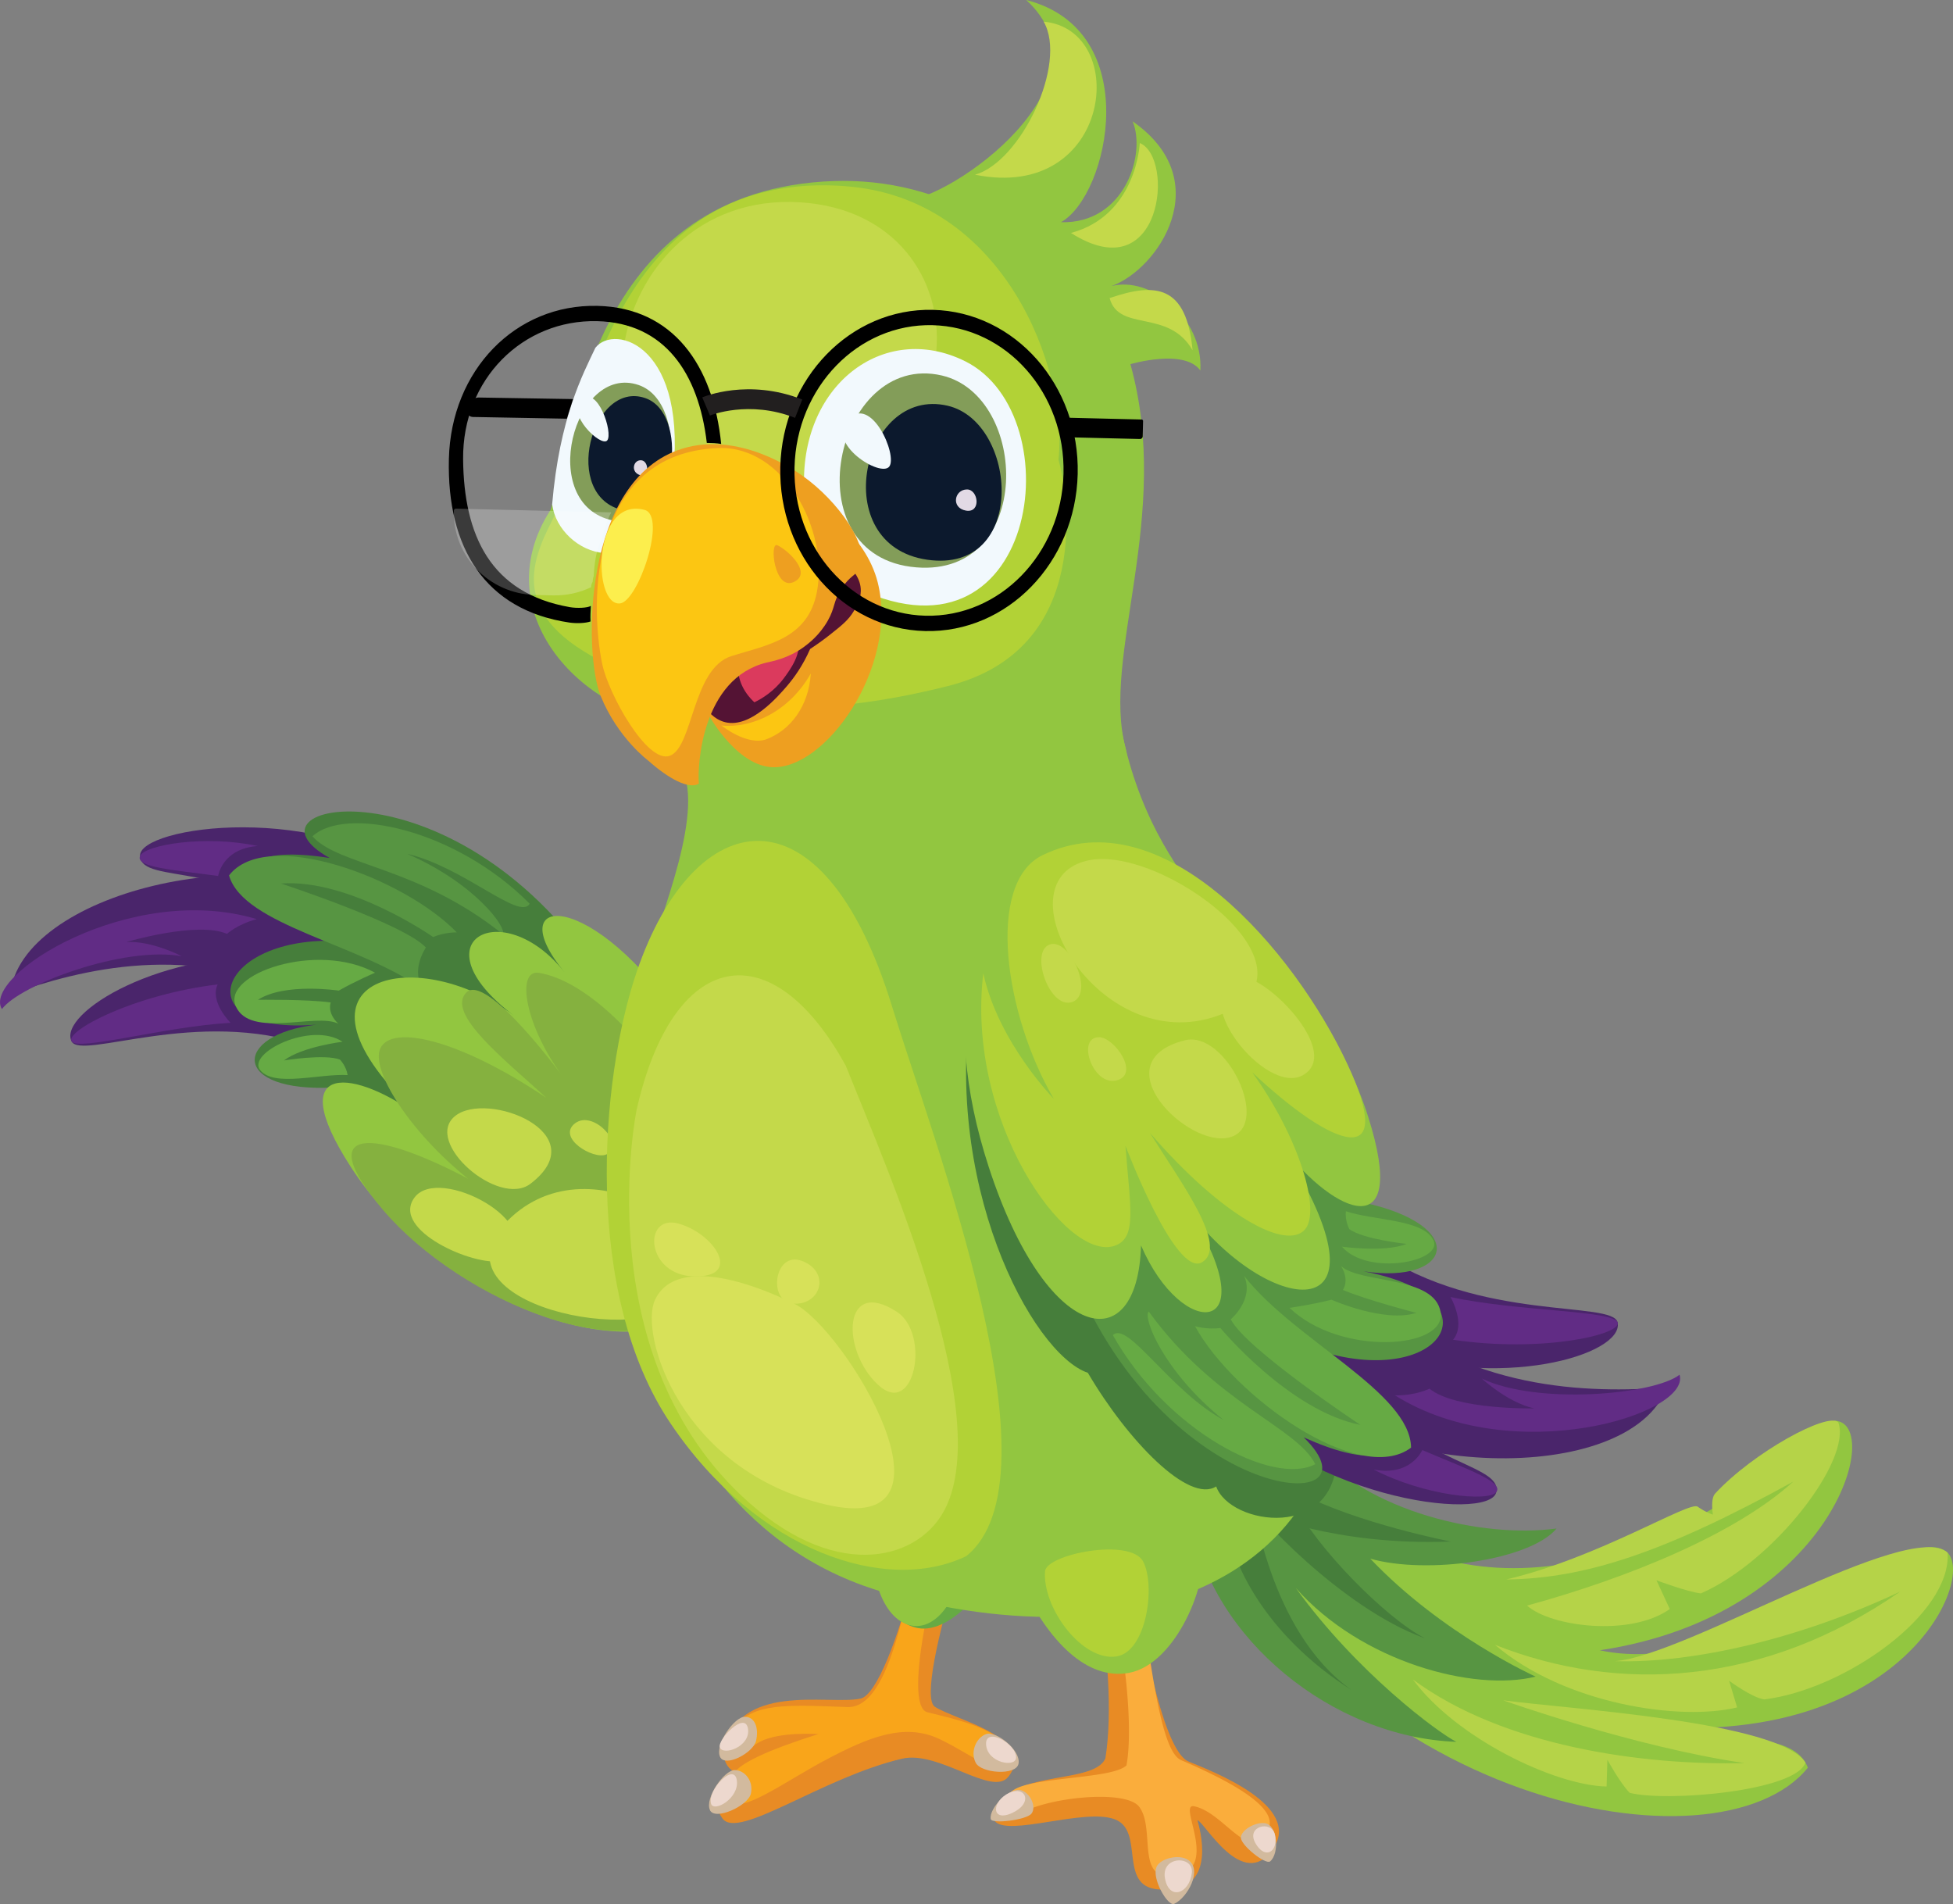 <svg xmlns="http://www.w3.org/2000/svg" id="Layer_2" viewBox="0 0 441.96 430.84"><rect x="0" y="0" width="441.96" height="430.84" fill="#808080" stroke="none"/><defs><style>.cls-3{fill:#d7e159}.cls-4{fill:#edd8ce}.cls-5{fill:#b2d236}.cls-6{fill:#e88b24}.cls-10{fill:#0c192d}.cls-11{fill:#e2dae5}.cls-12{fill:#b5d348}.cls-13{fill:#467e3b}.cls-15{fill:#fcc612}.cls-16{fill:#612c85}.cls-19{fill:#ee9f20}.cls-20{fill:#d2ba9e}.cls-21{fill:#f2f9fd}.cls-22{fill:#4a256b}.cls-23{fill:#6a4}.cls-24{fill:#92c640}.cls-26{fill:#839d59}.cls-27{fill:#579542}.cls-28{fill:#c4d94a}</style></defs><g id="Layer_1-2"><path d="M298.13 335.36c16.54 18.99 57.74 37.48 117.04-13.88 11.37.27-.29 43.98-53.13 51.93 31.88 6.97 69.38-30.56 78.7-22.08 6.65 6.77-12.95 49.29-80.26 37.67 14.73 7.77 44.46-.66 48.63 10.99-20.2 24.92-106.61 8.82-139.9-64.16" class="cls-24"/><path d="M296.84 327.2c12.68 14.97 38.7 20.91 55.41 18.66-6 7.21-29.48 10.47-42.16 6.82 16.31 17.2 37.42 26.69 37.42 26.69-13.9 3.48-39.44-3.26-54.29-20.07 13.79 19.13 32.24 32.79 36.36 34.83-28.16-1.03-55.41-23.47-59.84-49.52" class="cls-27"/><path d="M293.75 337.68c13.43 7.05 34.57 11.13 34.57 11.13-26.5 1.02-43.68-6.63-43.68-6.63" class="cls-13"/><path d="M292.46 339.49c5.43 10.89 21.45 26.86 29.98 31.2-18.99-6.77-39.59-29.44-39.12-30.6.47-1.16 3.49 28.76 22.51 42.3-19.53-12.35-28.97-30.29-28.58-42.44" class="cls-13"/><path d="M340.87 357.39c20.83-4.89 41.42-17.81 43.29-16.48 1.87 1.32 3.47 1.81 3.47 1.81s-.64-3.58.53-4.8c8.65-9.33 25.46-18.47 27.84-16.1 3.1 8.57-14.57 31.49-31.08 38.72-2.93-.29-10.06-2.96-10.06-2.96l3.01 6.5c-8.88 6.32-26.92 4.03-32.3-.78 23.09-6.31 47.32-16.28 60.22-28.04-29.15 16.04-47.14 21.93-64.92 22.13Z" class="cls-12"/><path d="M365.42 375.87c15.96-1.09 66.4-32.26 75.32-24.55.93 13.89-23.26 30.95-41.46 33.21-2.69-.31-7.99-4.22-7.99-4.22l1.82 6.03c-12.82 3.12-38.96-.66-54.81-14.17 27.92 11.07 60.81 9.38 91.72-12.04-22.56 10.62-46.74 16.29-64.6 15.74Z" class="cls-12"/><path d="M340.21 384.74c14.98 1.99 62.45 4.81 68.36 14.09-2.19 6.47-31.34 8.97-39.78 6.84-2.23-2.31-5.04-7.48-5.04-7.48l-.18 6.05c-11.74-.25-34.03-10.93-43.84-24.23 20.55 15.2 52.15 19.48 75.04 18.93-25.07-3.68-54.56-14.19-54.56-14.19Z" class="cls-12"/><path d="M64.48 216.67c-27.74-2.08-51.42 12.63-48.29 18.95 2.15 4.37 28.5-7.73 53.8 1.05 9.49 2.29 14.25-10.92 5.81-16.88-8.44-5.96-11.32-3.12-11.32-3.12Zm11.23-3.8c-23.38-19.02-43.53-12.42-44.02-19.16-.5-6.74 41.38-12.73 64.75 6.31" class="cls-22"/><path d="M85.23 205.39c-26.45-16.56-80.79-3.16-82.9 19.58 15.73-5.54 41.1-12.28 67.17 1.11 16.28 5.13 22.14-16.69 15.73-20.69Z" class="cls-22"/><path d="M135.03 219.65c-33.02-48.68-83.01-37.97-60.42-25.51-29.7-4.68-19.69 13.24 1.1 18.74-27.29-.68-33.71 21.35-4.1 18.97-19.15 2.27-19.36 15.51 4.06 14.21 18.19 7.09 31.92 21.24 56.1 7.45 24.19-13.8 3.26-33.85 3.26-33.85Z" class="cls-13"/><path d="M119.86 204.48c-16.76-16.9-41.72-22.16-49.15-15.24 5.88 6.64 23.99 6.83 43.06 22.15.97-1.55-6.4-11.56-21.61-18.19 12.81 3.01 25.47 15.21 27.7 11.29Z" class="cls-27"/><path d="M103.36 210.97c-11.88-12.3-43.04-23.9-51.53-12.89 3.25 11.39 30.14 15.57 44.22 26.05-3.44-4.32.33-9.72.33-9.72-4.78-5.3-32.77-14.49-32.77-14.49 15.5-1.15 34.4 12.1 34.4 12.1 2.71-1.12 5.35-1.05 5.35-1.05Z" class="cls-27"/><path d="M84.86 220.09c-13.15-7.15-34.74.29-31.49 7.62 3.26 7.33 18.16 1.37 23.2 3.93-2.67-2.52-1.72-4.81-1.72-4.81-5.33-.75-16.48-.6-16.48-.6 6.1-3.94 18.29-2.08 18.29-2.08 3.73-2.13 8.21-4.05 8.21-4.05Zm-7.35 15.63c-7.03-4.71-21.78 2.58-18.61 6.45 3.17 3.87 13.46.73 19.77 1.09-.31-2.02-1.72-3.49-1.72-3.49-3.44-1.35-12.69.18-12.69.18 4.12-3.12 13.25-4.23 13.25-4.23Z" class="cls-23"/><path d="M52.18 231.44c-14.8.8-34.56 6.51-35.99 4.18-1.45-2.33 14.01-10.57 33.06-12.87-1.85 3.97 2.94 8.69 2.94 8.69Zm-11.06-15.07c-13.04-2.39-36.65 6.45-40.68 11.96-4.67-7.49 29.1-28.97 57.67-20.35-4.36 1.13-6.75 3.33-6.75 3.33-6.65-2.93-22.77 1.84-22.77 1.84 5.89-.3 12.54 3.22 12.54 3.22Zm8.25-18.16c-10.07-1.38-18.74-1.94-17.68-4.5 1.06-2.54 14.67-4.84 26.64-2.28-8.09.6-8.96 6.77-8.96 6.77Z" class="cls-16"/><path d="M158.24 296.54c-18.37 13.71-60.2-3.62-78.87-32.52-15.8-24.45 1.25-22.15 15.97-11.08-34.79-31.75-1.42-40.1 20.9-23.18-22.33-16.92-2.48-27.38 11.48-9.81-14.92-18.08 6.56-19.24 27.27 12.28 19.56 29.74 18.7 52.78 3.23 64.32Z" class="cls-24"/><path d="M158.66 293.6c-14.45 18.11-54.69.52-71.91-19.74-16.6-19.52-2.04-18.39 19.16-7.15-13.37-10.76-22.13-24.76-19.82-29.53 2.59-5.38 17.6-2.15 37.55 11.23-9.43-8.68-22.7-18.97-18.15-23.8 4.55-4.85 22.44 19.75 22.44 19.75-9.16-11.93-11.26-25.07-5.98-24.23 20.88 3.3 53.57 52.35 36.71 73.48Z" style="fill:#85b13f"/><path d="M154.69 294.83c-12.91 10.05-58.9-1.14-38.97-19.44s54.19 7.62 38.97 19.44Zm-34.63-26.99c-7.22 5.52-24.33-9.41-17.09-15.3 7.22-5.88 32.01 3.88 17.09 15.3Z" class="cls-28"/><path d="M113.33 285.27c-5.67 1.42-25.1-6.88-19.51-14.33 5.59-7.43 30.29 6.04 20.73 13.73m40.26-9.39c-3.29 3.2-13.12-5.86-9.36-9.35 3.77-3.51 12.65 6.16 9.36 9.35Zm-17.64-14.04c-2.97 1.21-11.23-3.83-7.04-7.06 4.18-3.22 11.69 5.17 7.04 7.06Z" class="cls-28"/><path d="M209.17 327.35c5.57 3.62-7.08 55.44-14.44 57-7.36 1.55-28.27-4.08-31.02 12.37.16 2.4 1.54 4.12 3.24 4.36-.72.15-7.58 4.45-3.48 10.35 3.52 5.07 22.53-9.25 40.69-13.49 8.32-1.94 20.41 8.74 24.03 4.08 6.84-8.8-12.35-12.93-16.65-15.84-5.1-3.44 12.66-57.04 18-65.14" class="cls-6"/><path d="M166 407.35c1.53 3.27 12.17-4.58 21.28-9.36 9.1-4.77 17.31-8.31 25.37-4.47 8.06 3.85 13.38 9.12 14.81 4.13 1.73-6.02-11.57-8.69-17.58-10.21-6.01-1.52 2.23-35.86 7.57-48.95-2.69 1.45-7.81 2.55-7.81 2.55-3.48 12.71-6.79 45.58-17.85 45.22-11.05-.37-20.19-1.13-24.33 3.32-4.14 4.45-.46 8.56 3.01 5.53 3.46-3.03 11.37-2.88 14.74-2.75-10.91 3.47-18.81 6.79-19.57 9.72" style="fill:#f9a51a"/><path d="M160.66 409.59c1.15 2.44 8.62-.97 9.26-3.73.64-2.76-1.28-5.32-3.66-5.34-2.39-.01-6.85 6.38-5.59 9.06Zm2.29-12.05c1.14 2.44 7.51-.89 8.15-3.66.64-2.75-.17-5.4-2.55-5.42-2.39 0-6.86 6.38-5.6 9.07Z" class="cls-20"/><path d="M160.9 408.1c.57 2.11 6.46-1.18 5.84-5.29-.63-4.11-6.68 2.23-5.84 5.29Z" class="cls-4"/><path d="M230.49 399.09c-.56 2.75-8.5 2.17-9.7-.25-1.23-2.42.04-5.57 2.32-6.45 2.29-.86 7.99 3.66 7.38 6.7Z" class="cls-20"/><path d="M229.94 397.74c-.1 2.25-6.48 1.2-6.79-2.97-.3-4.16 6.91-.25 6.79 2.97Zm-67.06-2.44c.55 2.13 7.02-.02 6.39-4.13-.63-4.11-6.84 2.4-6.39 4.13Z" class="cls-4"/><path d="M225.48 352.08c-.19 5.2-9.91 17.77-17.75 16.31-6.85-1.27-10.74-10.33-11.7-22.77" class="cls-23"/><path d="M198.53 347.11c-2.46 6.18.33 18.67 7.16 20.58 6.84 1.92 11.9-8.22 11.29-13.2-.61-4.98-17.3-10.25-18.45-7.38Z" class="cls-24"/><path d="M244.51 177.44c-2.23 17.83 44.23 51.87 56.8 116.66 11.26 58.07-37.82 83.7-100.23 66.49-64.16-17.69-71.63-107.15-50.87-148.22" class="cls-24"/><path d="M153.57 172.62c6.83 9.78-4.5 35.05-7.27 46.18-4.14 16.66 29.17 178.2 95.01 102.51 18.53-21.31 35.25-89.8 38.95-106.33-2.07-7.94-30.45-24.73-28.45-77.07" class="cls-24"/><path d="M201.84 227.64c9.48 30.79 38.79 106.84 16.82 124.47-17.95 8.67-47.21-.79-66.93-30.05-19.72-29.25-16.05-77.52-7.64-102.18 12.96-37.96 41.96-43.57 57.75 7.76Z" class="cls-5"/><path d="M144.07 251.09s-11.15 54.2 23.55 87.18c20.78 19.75 39.48 15.02 45.8 3.98 12.2-21.31-12.28-76.76-22.03-101.12-16.89-30.68-39.1-26.38-47.32 9.97Z" class="cls-28"/><path d="M179.75 295c11.38 5.5 40.33 53.17 7.21 45.45-33.12-7.72-42.26-38.54-38.77-46.25 3.49-7.71 15.39-7.02 31.56.8Zm23.16 1.79c7.74 4.97 4.06 24.33-4.28 16.49-8.34-7.83-7.96-24.37 4.28-16.49Z" class="cls-3"/><path d="M153.44 276.84c8.03 2.11 14.81 12.15 3.73 11.97-11.07-.16-11.77-14.08-3.73-11.97Zm28.07 8.48c6.36 2.42 4.42 9.83-1.76 9.68-6.17-.14-4.61-12.12 1.76-9.68Z" class="cls-3"/><path d="M270.97 411.85c1.2 4.13 3.87 16.78-8.96 15.66-9.07-.79-2.86-13.29-9.76-15.86-6.9-2.58-24.18 4.02-27.13.41.36-12.41 22.32-7.67 25.03-14.21 1.65-10.32.52-25.07-1.93-38.82 2.88-1.06 5.63-2.64 8.14-4.62 2.69 21.33 7.65 42.31 12.67 44.2 5.4 2.23 25.83 9.98 19.02 19.79-6.81 9.81-15.63-6.39-17.08-6.54Z" class="cls-6"/><path d="M267.27 398.26c-4.91-2.11-7.04-23.93-10.24-44.39a31.19 31.19 0 0 1-6.03 3.96c3.78 16.16 5.44 33.41 3.92 41.63-2.81 2.73-16.9 2.62-23.4 4.62-6.5 2.01-2.36 5.9-.71 6.39 5.57-3.7 23.88-5.71 26.97-1.66 3.82 5.02-.94 16.89 7.99 15.65 10.57-1.47.5-16.59 4.48-15.75 6.07 1.29 11.2 10.6 14.99 7.41 3.79-3.19 4.88-8.06-17.98-17.86Z" style="fill:#faad3c"/><path d="M231.33 405.16c1.99.86 3.2 3.75 2.1 5.2-1.1 1.46-9 2.41-9.22 1.25-.48-2.49 4.49-7.57 7.12-6.45Z" class="cls-20"/><path d="M228.42 405.66c-4.11 1.89-4.18 6.79.66 4.55s3-6.23-.66-4.55Z" class="cls-4"/><path d="M268.87 420.85c-2.05-1.39-6.29-.34-7.13 1.54-1.2 2.69 2.57 9.05 3.98 8.4 3.01-1.39 6.49-7.71 3.15-9.95Z" class="cls-20"/><path d="M269.71 423.78c-.53 4.66-5.13 6.4-6.08 1.25-.95-5.15 6.53-5.25 6.08-1.25Z" class="cls-4"/><path d="M286.2 412.53c-2.22-.25-5.25 1.52-5.39 3.22-.14 1.71 5.62 6.27 6.62 5.43 2.15-1.79 1.72-8.31-1.23-8.65Z" class="cls-20"/><path d="M288.51 415.11c.84 3.85-2.21 5.84-4.41 1.95-2.22-3.9 3.69-5.24 4.41-1.95Z" class="cls-4"/><path d="M271.77 351.26c1.93 6.09-5.43 25.21-16.23 27.25-9.41 1.77-18.24-6.84-24.7-20.75" class="cls-24"/><path d="M236.49 355.54c-.61 8.31 8.47 20.53 16.23 19.25 6.74-1.11 8.84-16.01 5.97-21.46-2.87-5.46-21.92-1.65-22.2 2.21Z" class="cls-5"/><path d="M204.37 45.5c10.99-.33 48.23-26.85 27.86-45.5 26.93 6.87 18.73 44.19 7.87 50.28 14.52.42 19.3-15.62 16.2-22.83 19.32 13.45 5.78 33.53-4.82 37.3 8.62-2.35 20.81 6.95 20.16 19.08-3.63-5.04-15.83-1.43-15.83-1.43 9.54 34.29-6.67 66.04-1.09 86.89 6.36 23.76-91.64 39.96-103.86-5.79" class="cls-24"/><path d="M252.3 128c15.12-36.31-15.3-90.27-65.97-86.92-52.58 3.47-56.8 57.93-61.71 74.25-15.62 24.1 8.86 48.86 33.77 48.85 31.88-.02 78.64.5 93.92-36.17Z" class="cls-24"/><path d="M191.43 42.14c35.74 2.68 50.3 41.29 48.11 61.87 1.91 6.69 8.35 42.82-25.01 51.22-34.93 8.79-60.6 5.48-82.28-7.77-19.15-11.7-9.23-25.15-5.78-32.83 8.27-47.77 27.22-75.34 64.96-72.5Z" class="cls-5"/><path d="M181.13 45.78c43.19 2.75 42.05 64.5-9.54 65.97-47.67 1.37-36.48-68.9 9.54-65.97ZM236.19 4.9c19.68 1.81 15.52 40.91-15.55 34.63 10.3-2.86 21-25.06 15.55-34.63Zm21.74 27.46c7.96 3.26 5.13 33.56-15.57 20.35 14.91-3.99 15.57-20.35 15.57-20.35Zm-6.83 35.09c10.49-3.61 17.4-2.92 18.78 11.82-5.44-9.51-16.65-4.02-18.78-11.82Z" class="cls-28"/><path d="M182.01 111.19c-1.37-23.71 17.8-38.67 36.38-29.46 24.64 12.22 16.46 72.41-26.08 50.55" class="cls-21"/><path d="M213.16 84.97c19.8 4.66 20.75 45.51-5.77 43.41-28.6-2.26-18.48-49.07 5.77-43.41Z" class="cls-26"/><path d="M214.47 91.81c15.89 3.73 18.16 38.12-4.64 34.84-22.79-3.26-14.83-39.4 4.64-34.84Z" class="cls-10"/><path d="M191.81 94.99c5.28-5.91 11.37 8.03 9.43 10.58-1.94 2.55-14.32-5.17-9.43-10.58Z" class="cls-21"/><path d="M218.84 110.75c2.57 0 3.24 5.37-.23 4.79-3.47-.6-2.65-4.8.23-4.79Z" class="cls-11"/><path d="M134.74 78.69c4.29-5.55 21.41-.65 17.35 30.63-6.22 24.43-25.59 16.16-27.14 4.82 1.66-19.58 6.93-29.4 9.79-35.46Z" class="cls-21"/><path d="M144.55 87.13c11.97 4.15 8.71 33.75-5.9 30.63-17.29-3.65-8.76-35.69 5.9-30.63Z" class="cls-26"/><path d="M146.03 90.08c9.93 3.41 7.22 27.97-4.92 25.39-14.33-3.04-7.24-29.59 4.92-25.39Z" class="cls-10"/><path d="M131.56 90.39c3.71-3.29 7.24 7.64 5.85 9.27-1.39 1.61-9.44-6.09-5.85-9.27Z" class="cls-21"/><path d="M145.21 104.16c1.67.25 1.81 4.06-.4 3.34-2.22-.73-1.47-3.6.4-3.34Z" class="cls-11"/><path d="M193.56 128.23c.78.82 1.78 2.13 2.2 3.91.99 4.12-1.91 7.36-6.75 14.48-7.52 11.07-6.78 12.46-10.7 15.13-2.16 1.47-7.31 4.96-13 3.13-3.16-1.02-6.63-3.73-7.51-7.44-1.43-6.05 4.71-11.75 9.06-15.78 4.27-3.96 12.69-10.39 26.71-13.43Z" style="fill:#541334"/><path d="M172.35 143.22c-2.01.72-3.18 2.09-3.59 2.62-1.6 2.06-1.69 4.26-1.72 5.11-.13 4.47 3.13 7.46 3.68 7.96 1.69-.82 4.43-2.45 6.68-5.47 1.17-1.57 4.57-6.13 2.81-8.88-1.38-2.16-5.32-2.26-7.86-1.34Z" style="fill:#db3a5d"/><path d="M159.87 160.57c-.27.27 6.27 12.2 14.39 12.99 12.35 1.21 29.15-22.76 24.37-41.77-2.77-11.02-13.73-17.75-14.35-17.25-.47.37 2.32 6.57 6.77 12.06 1.83 2.26 3.79 4.21 3.75 7.11-.03 1.95-.95 3.49-1.61 4.6-1.18 1.97-2.6 3.12-5.4 5.33-1.08.86-2.59 1.98-4.46 3.21-1.65 3.77-3.64 6.53-5.29 8.44-2.03 2.35-8.15 9.44-13.83 8.15-2.78-.63-4.22-2.99-4.34-2.87Z" class="cls-19"/><path d="M183.49 152.39c-.49 7.44-4.61 12.77-9.94 14.84-4.4 1.7-10.29-3.07-10.29-3.07 6.75.7 15.29-3.05 20.23-11.78Z" class="cls-15"/><path d="M181.5 107.58c8.26 5.79 15.59 16.32 13.02 21.09-.83 1.53-2.21 1.6-4.12 4.57-1.9 2.95-1.34 4.14-3.07 7.2-1.88 3.31-4.39 5.2-5.4 5.94-3.66 2.68-7.31 3.26-8.44 3.54-14.69 3.56-15.73 23.47-15.33 27.4-2.22 1.38-6.9-1.13-11.47-5.22 0 0-6.92-5.12-10.77-14.65-3.92-9.69-4.09-48.95 18.49-55.93 12.8-3.96 25.36 4.85 27.1 6.07Z" class="cls-19"/><path d="M162.63 101.38c14.73-.53 24.97 18.5 22.22 32.63-2.06 10.54-11.08 11.87-19.27 14.42-8.98 2.81-8.67 20.62-14.01 22.58-5.1 1.87-13.89-13.98-15.3-20.81-2.87-13.89-2.88-47.77 26.36-48.82Z" class="cls-15"/><path d="M175.91 123.37c2.6 1.22 7.99 6.41 3.67 8.34-4.35 1.95-5.51-9.2-3.67-8.34Z" class="cls-19"/><path d="M145.85 115.37c5.15 1.35-1.45 20.76-5.55 21.17-6.29.64-6.24-24.25 5.55-21.17Z" style="fill:#fcee4d"/><path d="M220.2 223.82c-7.47 43.33 13.25 82.47 25.98 86.81 8.99 15.31 22.83 29.65 29.04 25.71 3.13 8.86 27.46 12.37 27.28-7.25" class="cls-13"/><path d="M311.61 305.11c27.67 9.84 55.88 1.45 54.46-5.85-.98-5.05-31.18-.06-54.5-16.04-9.02-4.99-17.55 7.14-10.61 15.57 6.93 8.41 10.65 6.32 10.65 6.32Zm-12.49.73c18.5 25.89 40.86 24.77 39.49 31.77-1.37 7.01-45.68 1.44-64.18-24.45" class="cls-22"/><path d="M287.33 310.81c22.34 24.23 81.39 25.71 89.87 3.14-17.55 1.26-45.26 1.06-68.09-19.83-15.14-9.75-27.19 10.83-21.78 16.69Z" class="cls-22"/><path d="M240.61 282.43c20.07 58.76 73.96 61.77 54.41 42.8 28.95 13.04 23.74-8.01 4.1-19.39 27.6 8.29 40.27-12.36 9.45-18.17 20.13 3.02 24.04-10.4-.18-15.6-16.55-12.29-26.58-30.52-55.05-23.2-28.47 7.31-12.74 33.56-12.74 33.56Z" class="cls-27"/><path d="M251.83 302.1c12.36 21.88 36.31 34.18 45.81 29.21-4.14-8.41-22.53-13.64-37.68-34.55-1.42 1.31 3.3 13.56 16.94 24.55-12.21-6.63-21.71-22.58-25.07-19.2Z" class="cls-23"/><path d="M270.44 300.09c8.66 15.84 37.17 36.32 48.88 27.47-.14-12.51-26.35-24.25-37.76-38.84 2.3 5.35-3.04 9.8-3.04 9.8 3.4 6.73 29.33 23.89 29.33 23.89-16.1-3.15-31.67-21.91-31.67-21.91-3.07.39-5.73-.41-5.73-.41Zm21.39-4.15c11.41 10.95 35.46 9.37 34.18 1.01-1.28-8.37-18.11-6.45-22.53-10.47 2.02 3.31.41 5.39.41 5.39 5.22 2.24 16.62 5.2 16.62 5.2-7.3 2.32-19.2-2.98-19.2-2.98-4.39 1.13-9.48 1.84-9.48 1.84Zm11.82-13.87c5.85 6.74 22.9 3.43 20.75-1.38-2.14-4.82-13.51-4.49-19.83-6.62-.25 2.15.78 4.04.78 4.04 3.13 2.32 12.96 3.35 12.96 3.35-5.05 2.02-14.67.62-14.67.62Z" class="cls-23"/><path d="M328.25 293.48c15.3 3.3 37 3 37.82 5.77.82 2.77-17.21 6.87-37.25 3.9 3-3.53-.57-9.67-.57-9.67Zm7.07 18.44c12.62 6.06 39.12 3.62 44.76-.86 2.67 8.93-37.71 21.4-64.39 4.67 4.76.06 7.8-1.51 7.8-1.51 5.96 4.84 23.71 4.46 23.71 4.46-6.08-1.33-11.87-6.76-11.87-6.76Zm-13.46 16.19c9.86 4.2 18.54 7.19 16.75 9.5-1.78 2.29-16.28.85-27.76-5.1 8.41 1.64 11.01-4.4 11.01-4.4Z" class="cls-16"/><path d="M239.15 195.28c22.52-8.84 59.52 22.84 70.48 57.46 9.27 29.29-7.45 22.21-19.36 6.85 26.59 42.01-2.74 38.42-20.77 14.97 17.19 27.83-1.95 29.02-11.29 7.24-.74 26.26-21.47 22.18-34.46-17.74-11.63-35.73-3.57-61.34 15.4-68.79Z" class="cls-24"/><path d="M235.95 193.49c27.26-13.23 57.01 21.75 68.91 47.17 11.47 24.5-3.05 19.3-21.51 1.95 10.62 14.68 15.64 31.37 11.96 35.59-4.14 4.75-18.53-2.72-35.11-21.89 7.17 11.46 17.83 25.64 11.84 29.29-5.99 3.67-17.35-26.35-17.35-26.35 1.05 14.03 2.76 21.03-2.62 22.69-10.93 3.38-33.55-28.37-29.55-61.71 3.36 15.54 15.95 28.4 15.95 28.4-11.07-18.9-15.51-48.84-2.53-55.14Z" class="cls-5"/><path d="M245.72 194.81c16.7-4.39 56.7 25.56 29.76 35.05-26.94 9.49-49.44-29.9-29.76-35.05Zm22.4 40.58c9.3-2.37 19.71 19.23 10.25 21.94-9.46 2.71-29.46-17.05-10.25-21.94Z" class="cls-28"/><path d="M281.89 221.26c6.09.97 21.51 17.09 13 22-8.51 4.9-26.9-18.43-14.42-21.92m-42.98-7.6c4.52-1.74 10.3 11.13 5.19 12.97-5.11 1.84-9.72-11.23-5.19-12.97Zm11.29 20.95c3.38.05 9.3 8.38 3.9 9.77-5.39 1.39-9.21-9.87-3.9-9.77Z" class="cls-28"/><path d="M211.11 70.11c-18.58-.45-34.04 15.46-34.53 35.53-.48 20.07 14.19 36.71 32.77 37.15 18.58.45 34.04-15.46 34.53-35.53.48-20.07-14.19-36.71-32.77-37.15Zm-1.67 69.21c-16.81-.41-30.08-15.45-29.64-33.6.44-18.15 14.42-32.54 31.23-32.14s30.08 15.45 29.64 33.6c-.44 18.15-14.42 32.54-31.23 32.14Zm-75.75-2.22c-.71.47-3.16.56-4.74.28-17.91-3.13-23.99-16.19-24.15-33.47-.17-18.16 13.54-31.65 30.35-31.24 15.23.37 22.94 11.73 24.8 27.55h.06c1.06.02 2.16.05 3.19.24-1.77-17.82-10.92-30.84-27.97-31.25-18.58-.45-33.16 14.57-33.65 34.64-.48 20.07 8.18 34.22 27.29 37.02 1.6.23 3.63.15 4.77-.25-.08-1.14.01-2.29.06-3.5Z"/><path d="M179.92 94.55c-10.44-4.11-19.17-.56-19.26-.53l-1.74-4.1c.42-.18 10.43-4.33 22.63.48l-1.63 4.15Z" style="fill:#221f1f"/><path d="m240.969 94.504 17.375.419c.19.005.336.158.331.348l-.083 3.47a.612.612 0 0 1-.625.594l-17.115-.412.107-4.419ZM108.38 89.95l21.29.35-1.4 4.44-21.22-.39c-.88-.02-1.58-.76-1.56-1.64l.8.18c.04-1.56.53-2.97 2.09-2.94Z"/><g style="opacity:.23"><path d="M135.87 122.57c.85-1.99 1.32-4.61 2.45-6.63l-35.14-.85c-.26 0-.48.2-.48.45-.25 10.29 7.98 18.83 18.37 19.08l2 .05h.05l2 .05c3.1.07 6.03-.6 8.64-1.85 0-.23.04-.47.11-.7.09-.2.18-.39.27-.59-.01-.43.07-.86.22-1.25.15-2.72.51-5.43 1.51-7.77Z" style="fill:#fff"/></g></g></svg>